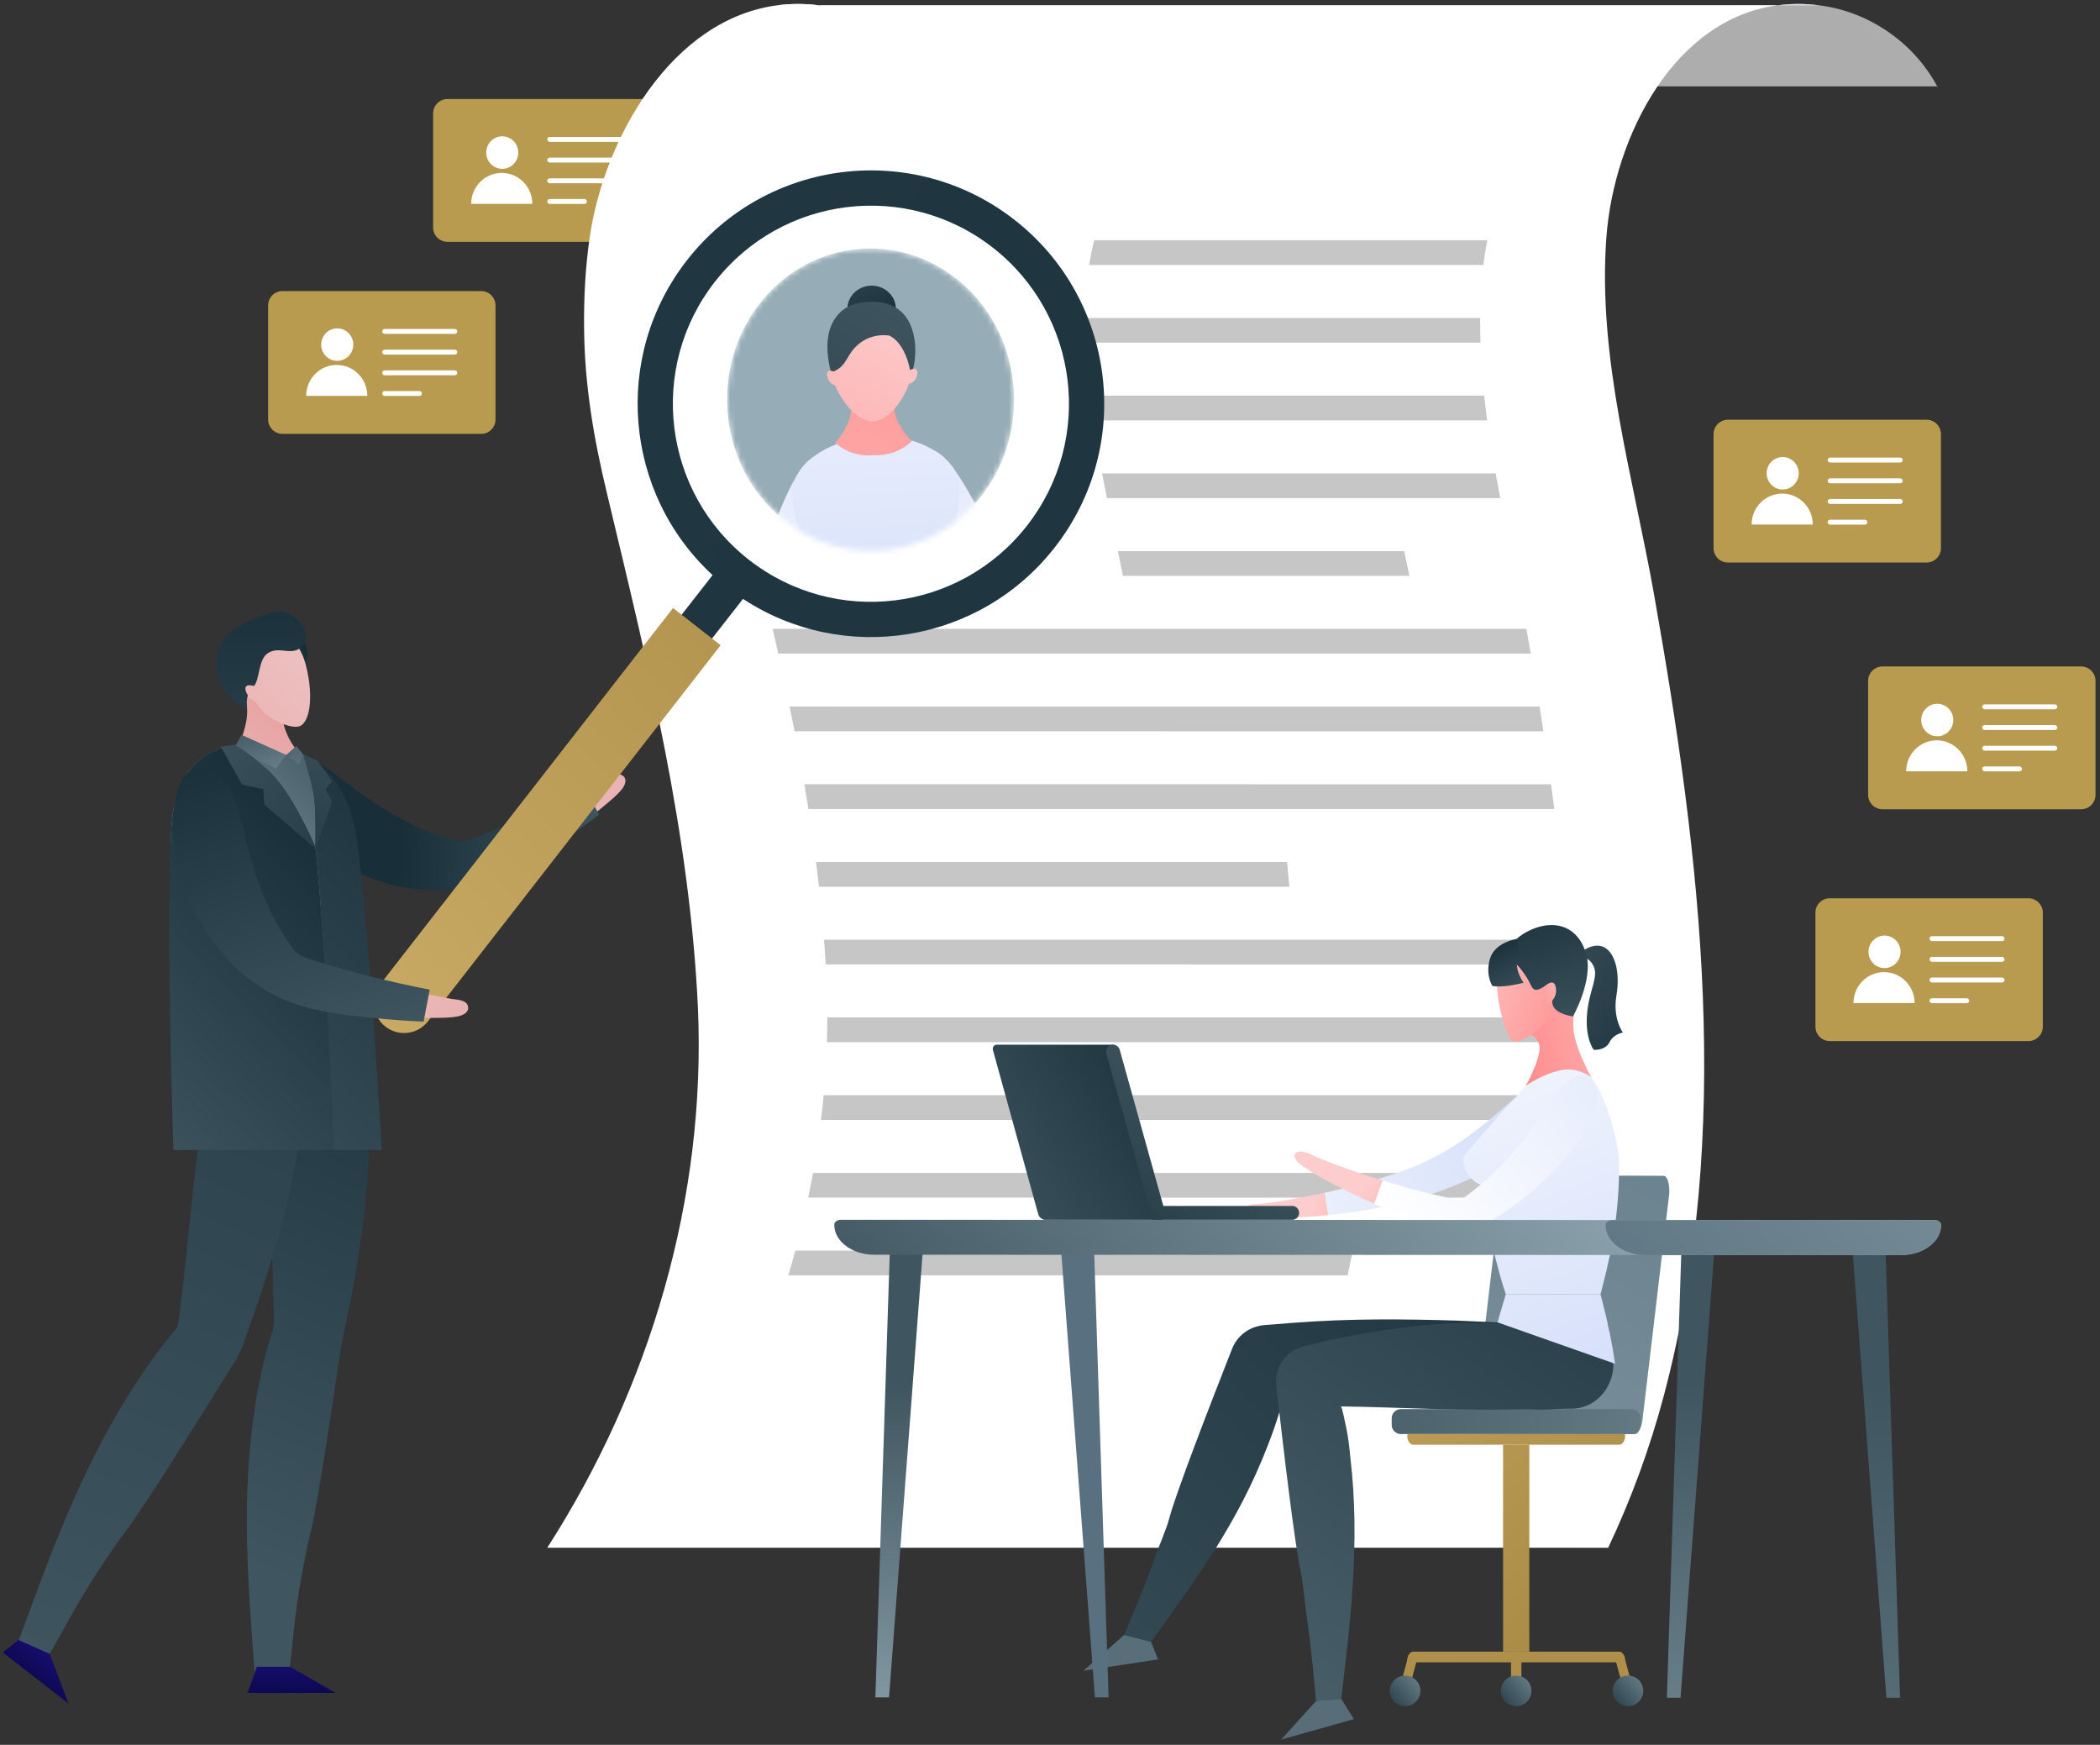 <svg viewBox="0 0 384 319" fill="none" xmlns="http://www.w3.org/2000/svg">
  <rect x="0" y="0" width="384" height="319" fill="#333333" stroke="none"/>
  <path d="M87.977 53.213H51.658C50.206 53.213 49.028 54.39 49.028 55.843V76.692C49.028 78.144 50.206 79.322 51.658 79.322H87.977C89.429 79.322 90.607 78.144 90.607 76.692V55.843C90.607 54.39 89.429 53.213 87.977 53.213Z" fill="#B99B50"/>
  <path d="M76.713 72.391H70.357C70.113 72.391 69.903 72.197 69.898 71.95C69.894 71.698 70.094 71.492 70.342 71.492H76.697C76.942 71.492 77.153 71.686 77.157 71.934C77.161 72.185 76.96 72.391 76.713 72.391Z" fill="white"/>
  <path d="M83.166 68.608H70.357C70.113 68.608 69.903 68.414 69.898 68.168C69.894 67.915 70.094 67.71 70.342 67.71H83.152C83.397 67.71 83.607 67.904 83.612 68.152C83.616 68.403 83.415 68.608 83.168 68.608H83.166Z" fill="white"/>
  <path d="M83.166 64.825H70.357C70.113 64.825 69.903 64.631 69.898 64.385C69.894 64.132 70.094 63.926 70.342 63.926H83.152C83.397 63.926 83.607 64.12 83.612 64.368C83.616 64.619 83.415 64.825 83.168 64.825H83.166Z" fill="white"/>
  <path d="M83.166 61.042H70.357C70.113 61.042 69.903 60.848 69.898 60.602C69.894 60.349 70.094 60.144 70.342 60.144H83.152C83.397 60.144 83.607 60.338 83.612 60.586C83.616 60.837 83.415 61.042 83.168 61.042H83.166Z" fill="white"/>
  <path d="M61.669 65.975C63.288 65.975 64.602 64.645 64.602 63.004C64.602 61.363 63.288 60.033 61.669 60.033C60.049 60.033 58.735 61.363 58.735 63.004C58.735 64.645 60.049 65.975 61.669 65.975Z" fill="white"/>
  <path d="M61.577 66.717C58.488 66.717 55.985 69.252 55.985 72.379H67.171C67.171 69.252 64.667 66.717 61.579 66.717H61.577Z" fill="white"/>
  <path d="M118.148 18.104H81.829C80.377 18.104 79.199 19.281 79.199 20.734V41.583C79.199 43.035 80.377 44.213 81.829 44.213H118.148C119.6 44.213 120.777 43.035 120.777 41.583V20.734C120.777 19.281 119.6 18.104 118.148 18.104Z" fill="#B99B50"/>
  <path d="M106.886 37.285H100.53C100.286 37.285 100.076 37.091 100.071 36.844C100.067 36.592 100.267 36.386 100.515 36.386H106.87C107.115 36.386 107.326 36.58 107.33 36.828C107.334 37.079 107.134 37.285 106.886 37.285Z" fill="white"/>
  <path d="M113.339 33.502H100.53C100.286 33.502 100.076 33.308 100.071 33.061C100.067 32.809 100.267 32.603 100.515 32.603H113.325C113.57 32.603 113.78 32.797 113.784 33.045C113.789 33.296 113.589 33.502 113.341 33.502H113.339Z" fill="white"/>
  <path d="M113.339 29.718H100.53C100.286 29.718 100.076 29.524 100.071 29.278C100.067 29.025 100.267 28.819 100.515 28.819H113.325C113.57 28.819 113.78 29.013 113.784 29.262C113.789 29.512 113.589 29.718 113.341 29.718H113.339Z" fill="white"/>
  <path d="M113.339 25.934H100.53C100.286 25.934 100.076 25.74 100.071 25.493C100.067 25.241 100.267 25.035 100.515 25.035H113.325C113.57 25.035 113.78 25.229 113.784 25.477C113.789 25.728 113.589 25.934 113.341 25.934H113.339Z" fill="white"/>
  <path d="M91.839 30.867C93.459 30.867 94.773 29.537 94.773 27.896C94.773 26.255 93.459 24.925 91.839 24.925C90.219 24.925 88.906 26.255 88.906 27.896C88.906 29.537 90.219 30.867 91.839 30.867Z" fill="white"/>
  <path d="M91.747 31.611C88.658 31.611 86.155 34.146 86.155 37.273H97.341C97.341 34.146 94.837 31.611 91.749 31.611H91.747Z" fill="white"/>
  <path d="M149.664 0.961H142.202C144.585 0.654 147.073 0.64 149.664 0.961Z" fill="url(#paint0_linear_3_7400)"/>
  <path d="M354.262 15.853C354.252 15.833 354.24 15.814 354.23 15.796H354.344L354.262 15.853Z" fill="url(#paint1_linear_3_7400)"/>
  <path d="M325.111 0.965C327.472 0.659 329.96 0.644 332.573 0.965C332.79 0.992 333.009 1.021 333.229 1.051C342.017 2.309 350.062 7.958 354.232 15.795H303.083L170.337 15.79L170.303 15.849C166.697 7.983 159.033 2.308 150.314 1.047C150.096 1.015 149.881 0.987 149.663 0.961L325.113 0.965H325.111Z" fill="url(#paint2_linear_3_7400)"/>
  <path d="M354.262 15.853C354.252 15.833 354.24 15.814 354.23 15.796H354.344L354.262 15.853Z" fill="url(#paint3_linear_3_7400)"/>
  <path d="M332.572 0.965H325.11C327.471 0.659 329.96 0.644 332.572 0.965Z" fill="url(#paint4_linear_3_7400)"/>
  <path d="M127.616 184.048C126.099 152.368 118.686 122.373 111.104 90.693C108.576 80.245 106.892 70.471 106.806 59.946C106.746 54.465 107.029 48.962 107.825 43.434C110.424 25.365 122.781 3.459 142.2 0.961C144.583 0.654 147.071 0.64 149.661 0.961L325.111 0.965C315.719 2.185 308.335 8.03 303.083 15.793C297.575 23.936 294.412 34.19 293.734 43.439C292.115 65.55 298.658 87.257 302.476 108.807C311.037 157.141 317.032 206.816 304.278 255.023C301.654 264.938 298.19 274.244 294.069 282.967L100.074 282.962C118.867 253.701 129.183 218.977 127.614 184.046L127.616 184.048Z" fill="url(#paint5_linear_3_7400)"/>
  <g opacity="0.5">
  <path d="M271.242 48.445C271.427 46.936 271.668 45.426 271.957 43.921H200.074C199.7 45.43 199.395 46.944 199.157 48.444H271.242V48.445Z" fill="#8E8E8E"/>
  <path d="M198.492 62.651H270.709C270.663 61.153 270.645 59.645 270.66 58.129H198.432C198.416 59.636 198.438 61.145 198.492 62.651Z" fill="#8E8E8E"/>
  <path d="M271.943 76.864C271.74 75.362 271.556 73.855 271.396 72.34H199.266C199.444 73.847 199.645 75.355 199.867 76.862H271.943V76.864Z" fill="#8E8E8E"/>
  <path d="M274.347 91.074C274.052 89.572 273.766 88.063 273.49 86.55H201.521C201.809 88.057 202.107 89.565 202.412 91.072H274.345L274.347 91.074Z" fill="#8E8E8E"/>
  <path d="M257.708 105.283C257.404 103.796 257.092 102.29 256.774 100.759H204.416C204.727 102.266 205.035 103.774 205.334 105.281H257.709L257.708 105.283Z" fill="#8E8E8E"/>
  <path d="M279.117 114.968L141.285 114.963C141.63 116.472 141.97 117.981 142.304 119.487L279.905 119.492C279.641 117.964 279.378 116.456 279.116 114.968H279.117Z" fill="#8E8E8E"/>
  <path d="M145.294 133.696L282.227 133.701C281.995 132.18 281.759 130.671 281.521 129.177L144.385 129.172C144.696 130.68 144.999 132.187 145.294 133.696Z" fill="#8E8E8E"/>
  <path d="M147.83 147.908L284.211 147.911C284.021 146.395 283.826 144.886 283.623 143.387L147.081 143.384C147.339 144.89 147.59 146.398 147.83 147.908Z" fill="#8E8E8E"/>
  <path d="M149.763 162.118L235.78 162.121C235.644 160.608 235.5 159.1 235.346 157.597L149.222 157.594C149.414 159.097 149.594 160.606 149.763 162.118Z" fill="#8E8E8E"/>
  <path d="M150.984 176.326L286.726 176.329C286.656 174.818 286.575 173.311 286.481 171.805L150.678 171.802C150.792 173.305 150.897 174.811 150.984 176.326Z" fill="#8E8E8E"/>
  <path d="M287.015 186.015L151.28 186.012C151.278 187.518 151.253 189.027 151.206 190.536L287.03 190.539C287.039 189.043 287.033 187.535 287.015 186.015Z" fill="#8E8E8E"/>
  <path d="M150.128 204.746L286.521 204.748C286.622 203.253 286.706 201.744 286.778 200.225L150.61 200.222C150.471 201.731 150.309 203.238 150.128 204.746Z" fill="#8E8E8E"/>
  <path d="M147.779 218.956L285.067 218.958C285.276 217.463 285.468 215.955 285.643 214.435L148.667 214.432C148.392 215.942 148.096 217.45 147.779 218.956Z" fill="#8E8E8E"/>
  <path d="M144.137 233.163L246.414 233.165C246.747 231.668 247.059 230.161 247.356 228.642L145.437 228.639C145.025 230.151 144.592 231.659 144.137 233.163Z" fill="#8E8E8E"/>
  </g>
  <mask id="mask0_3_7400" style="mask-type:luminance" maskUnits="userSpaceOnUse" x="132" y="45" width="54" height="56">
  <path d="M159.656 100.703C174.144 100.457 185.678 87.886 185.42 72.625C185.162 57.363 173.208 45.19 158.721 45.435C144.233 45.68 132.699 58.251 132.957 73.513C133.216 88.775 145.169 100.948 159.656 100.703Z" fill="white"/>
  </mask>
  <g mask="url(#mask0_3_7400)">
  <path d="M159.656 100.703C174.144 100.457 185.678 87.886 185.42 72.625C185.162 57.363 173.208 45.19 158.721 45.435C144.233 45.68 132.699 58.251 132.957 73.513C133.216 88.775 145.169 100.948 159.656 100.703Z" fill="#96ADB7"/>
  <path d="M147.083 99.908C150.809 92.863 154.425 85.498 150.303 83.648C146.18 81.8 141.51 96.251 139.362 101.95C138.697 103.713 137.811 106.548 136.903 109.623C136.467 111.101 137.165 112.79 138.478 113.436C139.752 114.062 141.166 113.493 141.722 112.13C143.734 107.197 145.817 102.3 147.082 99.908H147.083Z" fill="url(#paint6_linear_3_7400)"/>
  <path d="M174.117 98.289C169.634 91.735 165.225 84.85 169.114 82.521C173.004 80.192 179.246 93.99 182.013 99.394C182.87 101.066 184.065 103.776 185.307 106.722C185.904 108.139 185.399 109.899 184.166 110.699C182.97 111.472 181.501 111.076 180.798 109.788C178.251 105.129 175.639 100.513 174.117 98.288V98.289Z" fill="url(#paint7_linear_3_7400)"/>
  <path d="M174.643 86.035C172.734 82.921 169.08 81.06 165.577 80.246C165.112 80.132 164.665 80.047 164.244 79.993C162.981 79.748 161.576 79.666 160.019 79.773C159.733 79.78 159.571 79.789 159.571 79.789C159.571 79.789 159.41 79.799 159.124 79.827C158.345 79.868 157.608 79.949 156.914 80.07C156.566 80.132 156.229 80.202 155.902 80.282C150.564 81.546 143.867 85.273 144.99 91.901C145.057 92.453 145.153 93.032 145.271 93.628C146.223 98.398 148.647 104.348 149.589 107.819C151.3 115.606 152.117 121.696 152.117 121.696L161.869 121.112L171.622 120.529C171.622 120.529 171.758 114.382 172.592 106.443C173.075 103.328 174.475 98.191 175.095 93.705C175.184 93.064 175.257 92.437 175.308 91.83C175.311 90.248 175.623 88.775 175.093 87.136C174.978 86.724 174.829 86.354 174.641 86.036L174.643 86.035Z" fill="url(#paint8_linear_3_7400)"/>
  <path d="M159.433 60.67C161.878 60.641 163.838 58.727 163.811 56.395C163.784 54.062 161.779 52.195 159.334 52.224C156.889 52.252 154.929 54.166 154.957 56.498C154.984 58.831 156.988 60.698 159.433 60.67Z" fill="url(#paint9_linear_3_7400)"/>
  <path d="M163.671 75.64C162.897 72.755 163.224 70.172 163.224 70.172L159.465 70.258L155.706 70.344C155.706 70.344 156.158 72.909 155.523 75.827C154.89 78.744 152.71 80.949 152.71 80.949C152.71 80.949 155.305 83.625 159.777 83.217C164.265 83.419 166.726 80.626 166.726 80.626C166.726 80.626 164.444 78.525 163.669 75.64H163.671Z" fill="url(#paint10_linear_3_7400)"/>
  <path d="M159.109 55.561C149.082 55.644 151.234 67.963 153.273 71.679C155.625 75.968 158.07 76.955 159.63 77.092C161.181 76.882 163.576 75.784 165.718 71.392C167.574 67.586 169.13 55.182 159.11 55.561H159.109Z" fill="url(#paint11_linear_3_7400)"/>
  <path d="M156.286 63.592C159.015 60.612 162.638 61.364 162.638 61.364C162.638 61.364 165.723 62.537 166.583 68.674C167.825 65.368 167.623 60.808 165.801 58.152C164.397 56.105 162.198 55.102 159.266 55.169C159.206 55.169 159.146 55.172 159.107 55.173C159.047 55.173 158.986 55.175 158.926 55.176C155.993 55.244 153.845 56.348 152.542 58.457C150.776 61.313 151.192 65.069 151.955 68.102C154.783 67.074 154.523 65.514 156.286 63.591V63.592Z" fill="url(#paint12_linear_3_7400)"/>
  <path d="M152.826 68.094C152.826 68.094 150.913 67.03 151.264 68.821C151.612 70.613 153.473 70.592 153.473 70.592L152.828 68.094H152.826Z" fill="url(#paint13_linear_3_7400)"/>
  <path d="M166.121 67.787C166.121 67.787 167.98 66.636 167.717 68.441C167.454 70.246 165.597 70.313 165.597 70.313L166.121 67.787Z" fill="url(#paint14_linear_3_7400)"/>
  </g>
  <path d="M67.47 207.476C67.265 196.618 66.52 186.624 66.073 181.419H49.102C49.105 183.01 49.118 188.774 49.176 192.105C49.151 196.514 49.132 200.898 49.12 205.273C49.099 219.431 49.879 227.219 50.084 241.513C50.088 241.843 50.084 242.185 50.063 242.526L49.981 242.515C49.917 243.085 49.786 243.647 49.547 244.172C48.862 246.45 48.276 248.73 47.778 251.008C47.28 253.286 46.87 255.565 46.539 257.843C44.064 274.17 45.386 290.03 46.575 305.904L53.027 304.719C53.453 301.013 53.919 295.031 54.983 289.023C55.566 285.72 56.181 282.605 56.754 280.337C57.983 275.448 60.573 258.428 62.396 245.967C63.219 242.03 63.909 238.681 64.347 236.543C65.308 231.365 66.127 226.075 66.686 221.092C67.245 216.108 67.546 211.43 67.471 207.474L67.47 207.476Z" fill="url(#paint15_linear_3_7400)"/>
  <path d="M4.587 298.858L0.513 302.115L12.521 311.439L9.105 302.366L4.587 298.858Z" fill="url(#paint16_linear_3_7400)"/>
  <path d="M46.97 304.72L45.274 309.505H61.385L53.032 304.72H46.97Z" fill="url(#paint17_linear_3_7400)"/>
  <path d="M40.224 181.419C39.852 184.03 39.213 188.575 38.88 191.252C38.228 195.679 37.586 200.084 36.952 204.479C34.916 218.704 34.574 226.601 32.741 240.984C32.668 241.559 32.564 242.16 32.396 242.747C32.256 242.916 32.107 243.078 31.945 243.228C30.388 245.109 28.919 247.027 27.525 248.978C26.131 250.929 24.815 252.914 23.568 254.926C14.539 269.315 9.078 284.528 3.448 299.864L9.084 302.361C11.015 299.043 14.399 292.57 17.854 287.334C19.753 284.455 21.602 281.763 23.055 279.85C26.263 275.622 36.074 259.985 42.937 248.918C43.583 247.876 44.117 246.771 44.529 245.626C45.755 242.145 46.785 239.198 47.459 237.26C49.14 232.142 50.697 226.898 51.957 221.941C53.216 216.982 54.176 212.308 54.667 208.326C56.167 196.117 57.501 185.752 57.919 181.42H40.224V181.419Z" fill="url(#paint18_linear_3_7400)"/>
  <path d="M114.04 141.948C113.162 141.081 111.904 141.987 111.044 142.527C110.938 142.594 110.839 142.654 110.747 142.706C109.565 143.363 108.377 144.012 107.185 144.652L109.206 148.374C109.595 148.056 109.982 147.737 110.366 147.413C111.506 146.451 112.753 145.479 113.687 144.323C114.163 143.734 114.748 142.647 114.042 141.949L114.04 141.948Z" fill="url(#paint19_linear_3_7400)"/>
  <path d="M106.759 143.87C100.108 147.428 93.291 150.679 86.212 153.418C85.196 153.811 84.079 153.878 83.032 153.602C76.498 151.873 71.054 148.669 65.675 144.85C62.323 142.47 55.125 135.623 50.468 138.997C45.613 142.515 53.501 151.352 56.029 153.529C64.091 160.472 75.478 164.573 86.405 162.043C92.404 160.653 97.689 157.117 102.707 153.778C105.022 152.237 107.299 150.631 109.52 148.957L106.759 143.871V143.87Z" fill="url(#paint20_linear_3_7400)"/>
  <path d="M43.664 136.109C44.099 136.571 45.056 137.609 48.763 137.918C51.219 138.123 53.929 138.061 54.502 137.508C72.684 145.054 62.609 177.95 62.609 177.95L36.718 179.147C36.718 179.147 20.711 138.693 43.664 136.109Z" fill="url(#paint21_linear_3_7400)"/>
  <path d="M31.285 152.825C31.286 152.798 31.289 152.774 31.291 152.747C31.44 144.667 34.195 137.537 42.958 136.206C43.959 136.768 46.11 138.148 49.271 141.093C52.897 144.472 56.421 151.997 57.657 154.799C57.774 155.686 57.878 156.607 57.967 157.566C59.55 174.57 60.802 196.922 61.536 210.241H31.718C31.718 210.241 30.281 167.625 31.285 152.825Z" fill="url(#paint22_linear_3_7400)"/>
  <path d="M57.355 145.185C56.921 142.757 55.8 139.03 55.471 137.951C60.944 140.648 63.811 145.815 64.92 151.564C65.02 152.089 65.109 152.62 65.185 153.153C67.466 168.16 69.795 210.24 69.795 210.24H61.149C60.415 196.921 59.551 174.568 57.968 157.564C57.883 156.651 57.784 155.769 57.674 154.922C57.709 153.094 57.778 147.559 57.355 145.185Z" fill="url(#paint23_linear_3_7400)"/>
  <path d="M55.481 137.955C55.481 137.955 56.845 142.32 57.356 145.185C57.867 148.049 57.663 155.211 57.663 155.211L60.731 146.618L59.504 144.264L60.731 142.831L57.969 139.045L55.48 137.954L55.481 137.955Z" fill="url(#paint24_linear_3_7400)"/>
  <path d="M53.305 115.814C53.305 115.814 55.72 116.217 56.155 118.522C56.59 120.828 55.397 122.985 52.666 122.163C49.934 121.343 49.746 116.676 53.305 115.814Z" fill="url(#paint25_linear_3_7400)"/>
  <path d="M54.638 137.567C54.593 137.548 54.549 137.528 54.504 137.509C53.93 138.062 51.22 138.123 48.764 137.919C45.116 137.615 44.131 136.604 43.688 136.131C44.076 135.283 44.632 133.863 45.004 132.029C45.625 128.957 44.551 125.747 44.551 125.747L51.139 126.7C51.139 126.7 51.053 129.328 51.9 132.54C52.683 135.501 54.378 137.303 54.638 137.566V137.567Z" fill="url(#paint26_linear_3_7400)"/>
  <path d="M45.796 114.198C40.061 115.497 38.728 122.129 41.543 125.386C44.138 128.387 45.835 126.675 47.29 129.115C48.414 131 52.491 133.182 54.518 132.841C56.546 132.499 57.514 127.724 55.91 121.522C54.305 115.321 48.954 113.483 45.796 114.198Z" fill="url(#paint27_linear_3_7400)"/>
  <path d="M54.166 136.388L55.484 137.967L54.698 139.763L52.344 138.024L54.166 136.388Z" fill="url(#paint28_linear_3_7400)"/>
  <path d="M44.143 134.338L42.824 136.794L50.458 140.477L52.339 138.021L44.143 134.338Z" fill="url(#paint29_linear_3_7400)"/>
  <path d="M43.952 114.389C38.79 116.714 38.98 123.142 40.677 125.745C42.374 128.35 45.137 129.654 45.137 129.654C45.137 129.654 44.727 127.025 46.214 125.689C47.701 124.352 47.014 120.435 49.207 119.272C51.4 118.109 53.551 120.145 55.407 117.989C57.264 115.835 53.971 110.677 49.579 112.035C45.185 113.394 45.214 113.82 43.952 114.388V114.389Z" fill="url(#paint30_linear_3_7400)"/>
  <path d="M46.559 125.453C46.559 125.453 44.316 124.649 45.003 126.507C45.69 128.365 47.688 128.017 47.688 128.017L46.559 125.453Z" fill="url(#paint31_linear_3_7400)"/>
  <path d="M57.706 155.174C57.706 155.174 53.774 145.287 49.272 141.093C44.77 136.897 42.886 136.214 42.886 136.214L40.37 136.487L44.258 143.445L48.145 144.264L48.349 147.129L57.705 155.174H57.706Z" fill="url(#paint32_linear_3_7400)"/>
  <path d="M185.519 40.2C166.954 25.694 140.145 28.986 125.64 47.552C111.867 65.18 114.14 90.241 130.3 105.144L116.229 123.154L121.791 127.5L135.863 109.489C154.231 121.564 179.098 117.71 192.871 100.08C207.376 81.514 204.084 54.705 185.519 40.2ZM187.791 96.112C175.477 111.872 152.718 114.667 136.958 102.353C121.197 90.04 118.403 67.28 130.718 51.52C143.031 35.759 165.791 32.965 181.551 45.278C197.311 57.592 200.106 80.351 187.791 96.112Z" fill="url(#paint33_linear_3_7400)"/>
  <path d="M70.485 187.693C68.081 185.815 67.654 182.344 69.533 179.939L123.067 111.163L131.774 117.964L78.239 186.74C76.361 189.144 72.89 189.572 70.485 187.692V187.693Z" fill="url(#paint34_linear_3_7400)"/>
  <path d="M85.604 184.15C85.471 182.889 83.88 182.791 82.847 182.66C82.72 182.644 82.601 182.628 82.494 182.607C81.128 182.359 79.762 182.102 78.399 181.834L77.582 186.107C78.099 186.107 78.614 186.107 79.129 186.098C80.66 186.076 82.284 186.116 83.777 185.805C84.537 185.647 85.71 185.163 85.604 184.148V184.15Z" fill="url(#paint35_linear_3_7400)"/>
  <path d="M78.572 180.938C70.975 179.436 63.444 177.583 56.038 175.153C54.975 174.805 54.044 174.13 53.393 173.23C49.328 167.604 47.088 161.519 45.3 154.986C44.187 150.914 42.923 140.791 37.029 140.442C30.882 140.077 31.4 152.229 31.991 155.603C33.877 166.362 40.254 177.03 50.581 182.129C56.251 184.928 62.75 185.56 68.907 186.171C71.75 186.454 74.603 186.66 77.456 186.774L78.57 180.937L78.572 180.938Z" fill="url(#paint36_linear_3_7400)"/>
  <path d="M278.2 301.96H276.3V309.277H278.2V301.96Z" fill="url(#paint37_linear_3_7400)"/>
  <path d="M296.957 302.648L298.301 307.642L296.722 308.341L295.378 303.346L296.957 302.648Z" fill="url(#paint38_linear_3_7400)"/>
  <path d="M277.879 311.858C279.383 311.503 280.314 309.996 279.959 308.493C279.604 306.989 278.097 306.058 276.594 306.413C275.09 306.767 274.159 308.274 274.514 309.778C274.869 311.282 276.375 312.213 277.879 311.858Z" fill="url(#paint39_linear_3_7400)"/>
  <path d="M298.326 311.858C299.83 311.503 300.761 309.996 300.406 308.493C300.051 306.989 298.545 306.058 297.041 306.413C295.537 306.767 294.606 308.274 294.961 309.778C295.316 311.282 296.823 312.213 298.326 311.858Z" fill="url(#paint40_linear_3_7400)"/>
  <path d="M257.549 302.648L256.205 307.642L257.785 308.341L259.128 303.346L257.549 302.648Z" fill="url(#paint41_linear_3_7400)"/>
  <path d="M257.568 311.858C259.072 311.503 260.003 309.996 259.648 308.493C259.294 306.989 257.787 306.058 256.283 306.413C254.78 306.767 253.848 308.274 254.203 309.778C254.558 311.282 256.065 312.213 257.568 311.858Z" fill="url(#paint42_linear_3_7400)"/>
  <path d="M275.869 214.853L304.2 214.968C304.884 214.971 305.344 216.45 305.227 218.273L300.422 258.9C300.305 260.723 299.655 262.198 298.971 262.197L270.64 262.082C269.956 262.079 269.496 260.599 269.613 258.776L274.418 218.149C274.535 216.326 275.184 214.851 275.869 214.853Z" fill="url(#paint43_linear_3_7400)"/>
  <path d="M298.339 262.178H256.162C255.236 262.178 254.483 261.425 254.483 260.498V259.294C254.483 258.367 255.236 257.614 256.162 257.614H298.339C299.266 257.614 300.019 258.367 300.019 259.294V260.498C300.019 261.425 299.266 262.178 298.339 262.178Z" fill="url(#paint44_linear_3_7400)"/>
  <path d="M257.502 262.178H296.992C297.091 262.178 297.173 262.302 297.173 262.455C297.173 263.382 296.682 264.132 296.078 264.132H258.417C257.813 264.132 257.322 263.38 257.322 262.455C257.322 262.302 257.403 262.178 257.503 262.178H257.502Z" fill="url(#paint45_linear_3_7400)"/>
  <path d="M257.502 303.914H296.992C297.091 303.914 297.173 303.79 297.173 303.637C297.173 302.71 296.682 301.96 296.078 301.96H258.417C257.813 301.96 257.322 302.712 257.322 303.637C257.322 303.79 257.403 303.914 257.503 303.914H257.502Z" fill="url(#paint46_linear_3_7400)"/>
  <path d="M279.644 264.134H274.849V301.964H279.644V264.134Z" fill="url(#paint47_linear_3_7400)"/>
  <path d="M259.861 212.725C274.293 206.294 279.42 195.069 283.934 198.477C287.43 201.117 280.674 210.974 265.166 217.071C257.716 220 249.601 221.471 242.9 222.16L242.19 218.065C248.079 216.785 254.847 214.961 259.862 212.725H259.861Z" fill="url(#paint48_linear_3_7400)"/>
  <path d="M229.804 220.132C231.302 220.078 236.305 219.344 242.187 218.067L242.896 222.162C235.645 222.906 230.049 222.734 228.741 222.494C226.224 222.035 226.808 220.24 229.805 220.132H229.804Z" fill="url(#paint49_linear_3_7400)"/>
  <path d="M294.188 242.785C294.188 242.785 294.407 248.897 294.407 248.898C294.541 252.683 291.866 255.644 288.241 256.914C285.584 257.845 281.38 257.747 278.571 257.56C264.02 256.591 249.545 255.852 235.148 253.717C234.781 255.255 234.371 256.767 233.919 258.254C233.296 260.301 232.594 262.302 231.825 264.259C226.391 278.34 218.942 288.425 210.47 300.164L205.549 298.928C206.903 295.805 209.209 290.325 211.074 285.061C212.098 282.167 213.271 279.615 213.822 277.536C215.055 272.907 221.049 257.388 225.287 246.613C225.781 245.359 226.601 244.303 227.672 243.538C228.708 242.798 229.948 242.356 231.282 242.251C233.505 242.074 235.389 241.927 236.757 241.822C246.705 241.057 256.699 241.134 266.664 241.445C268.471 241.502 294.187 242.671 294.187 242.786L294.188 242.785Z" fill="url(#paint50_linear_3_7400)"/>
  <path d="M294.058 242.16L294.926 248.033C295.673 253.087 292.053 257.585 287.271 257.544C287.246 257.544 287.221 257.544 287.195 257.544C283.09 257.605 279.007 257.659 274.929 257.707C262.972 257.833 256.366 257.288 245.163 257.125C245.403 257.128 246.034 260.406 246.108 260.75C246.52 262.641 246.755 264.557 246.922 266.484C248.784 282.162 246.877 296.985 245.101 311.836L240.618 310.909C240.331 307.365 239.768 301.177 238.931 295.391C238.472 292.211 238.292 289.284 237.805 287.082C236.745 282.265 234.75 265.512 233.395 253.513C233.19 251.709 233.628 249.983 234.632 248.62C235.566 247.353 236.942 246.469 238.559 246.098C240.515 245.649 241.459 245.376 242.613 245.108C247.225 244.134 251.972 243.299 256.493 242.717C261.013 242.135 265.308 241.805 269.013 241.844C280.374 241.966 290.011 242.011 294.059 242.164L294.058 242.16Z" fill="url(#paint51_linear_3_7400)"/>
  <path d="M245.301 310.664L247.571 314.293L234.268 318.037L240.656 310.975L245.301 310.664Z" fill="url(#paint52_linear_3_7400)"/>
  <path d="M210.469 300.165L211.759 303.377L198.096 305.453L205.548 298.927L210.469 300.165Z" fill="url(#paint53_linear_3_7400)"/>
  <path d="M267.686 211.29C268.431 210.348 272.094 206.341 274.166 203.818C275.416 202.297 278.352 199.682 280.033 197.104C285.193 194.754 288.765 193.217 291.741 198.07C293.886 201.569 295.904 208.389 296.025 212.416C296.249 219.87 294.932 228.056 293.021 235.243C292.999 235.327 292.708 236.628 292.637 236.628H275.341C275.341 236.628 271.961 226.623 271.172 216.854C270.817 216.597 270.124 216.494 269.215 215.615C267.36 213.822 267.584 211.526 267.584 211.526C267.611 211.455 267.646 211.374 267.686 211.288V211.29Z" fill="url(#paint54_linear_3_7400)"/>
  <path d="M275.339 236.63H292.634C292.706 236.63 292.996 237.931 293.018 238.015C293.974 241.608 294.782 245.452 295.322 249.328L273.834 241.758L275.339 236.63Z" fill="url(#paint55_linear_3_7400)"/>
  <path d="M267.04 219.425C267.815 218.882 268.556 218.337 269.253 217.795C282.793 207.239 284.633 194.615 290.283 197.029C294.66 198.898 290.745 210.507 275.982 220.991C274.06 222.355 272.06 223.619 270.027 224.786C269.509 225.084 268.943 225.29 268.355 225.395C267.616 225.526 266.857 225.495 266.132 225.303C260.737 223.873 255.641 221.971 251.285 220.074L252.798 215.82C257.283 217.204 262.344 218.561 267.038 219.425H267.04Z" fill="url(#paint56_linear_3_7400)"/>
  <path d="M239.979 211.168C241.426 211.917 246.554 213.891 252.804 215.818L251.29 220.072C244.03 216.909 238.824 213.76 237.713 212.836C235.575 211.059 237.086 209.67 239.979 211.167V211.168Z" fill="url(#paint57_linear_3_7400)"/>
  <path d="M288.98 174.152C288.98 174.152 291.331 172.158 293.326 173.18C295.32 174.203 296.292 177.781 295.575 182.023C294.86 186.267 296.751 188.771 296.751 188.771C296.751 188.771 295.064 189.027 294.298 190.56C293.532 192.094 291.435 191.941 291.435 191.941C291.435 191.941 289.862 189.999 290.189 185.551C290.516 181.103 292.388 178.623 291.384 176.605C290.342 174.509 288.982 175.378 288.982 175.378V174.15L288.98 174.152Z" fill="url(#paint58_linear_3_7400)"/>
  <path d="M290.995 196.993C290.995 196.993 287.808 191.33 287.706 187.852C287.604 184.376 288.063 182.689 288.063 182.689C288.063 182.689 283.974 182.025 281.928 184.529C279.884 187.033 279.372 189.182 279.372 189.182C279.372 189.182 280.535 188.773 281.384 190.766C282.233 192.76 279.004 198.505 279.004 198.505C279.004 198.505 282.071 196.318 285.533 195.646C288.644 195.042 290.992 196.993 290.992 196.993H290.995Z" fill="url(#paint59_linear_3_7400)"/>
  <path d="M284.686 184.987C283.182 185.643 282.156 188.087 279.599 189.468C277.043 190.848 276.532 191.001 275.637 188.906C274.743 186.81 271.804 177.371 275.637 174.048C279.471 170.726 284.443 169.802 287.344 172.566C290.245 175.33 291.49 182.024 284.685 184.987H284.686Z" fill="url(#paint60_linear_3_7400)"/>
  <path d="M274.888 174.714C274.888 174.714 276.388 171.307 280.545 169.738C284.703 168.171 288.588 169.534 290.019 174.304C291.451 179.076 287.633 185.824 287.633 185.824C287.633 185.824 283.503 185.342 283.862 182.886C284.22 180.433 283.934 179.485 282.615 180.235C281.295 180.985 280.545 181.462 279.932 180.099C279.32 178.736 277.207 175.327 274.889 174.714H274.888Z" fill="url(#paint61_linear_3_7400)"/>
  <path d="M277.292 171.673C277.292 171.673 273.39 172.26 272.469 175.224C271.549 178.189 272.878 180.234 272.878 180.234C272.878 180.234 273.33 180.45 275.229 180.285C276.76 180.152 278.603 179.672 278.603 179.672C278.603 179.672 276.983 177.468 277.478 175.532C278.039 173.334 277.291 171.673 277.291 171.673H277.292Z" fill="url(#paint62_linear_3_7400)"/>
  <path d="M282.298 180.451C282.298 180.451 284.293 178.409 284.526 180.772C284.76 183.134 282.425 183.806 282.425 183.806L282.298 180.452V180.451Z" fill="url(#paint63_linear_3_7400)"/>
  <path d="M168.933 226.198L162.566 310.326H160.069L162.788 226.335L168.933 226.198Z" fill="url(#paint64_linear_3_7400)"/>
  <path d="M193.85 226.198L200.215 310.326H202.712L199.993 226.335L193.85 226.198Z" fill="url(#paint65_linear_3_7400)"/>
  <path d="M313.665 226.26L307.298 310.39H304.801L307.521 226.399L313.665 226.26Z" fill="url(#paint66_linear_3_7400)"/>
  <path d="M338.576 226.26L344.942 310.39H347.438L344.72 226.399L338.576 226.26Z" fill="url(#paint67_linear_3_7400)"/>
  <path d="M153.754 223.004L353.736 223.062C354.401 223.062 354.94 223.468 354.94 223.967C354.94 226.997 351.674 229.453 347.645 229.453L159.845 229.394C155.816 229.394 152.55 226.938 152.55 223.909C152.55 223.408 153.088 223.004 153.754 223.004Z" fill="url(#paint68_linear_3_7400)"/>
  <path d="M294.809 223.064H353.737C354.402 223.064 354.941 223.47 354.941 223.969C354.941 226.999 351.675 229.455 347.646 229.455H300.899C296.869 229.455 293.604 226.999 293.604 223.969C293.604 223.469 294.142 223.064 294.807 223.064H294.809Z" fill="url(#paint69_linear_3_7400)"/>
  <path d="M191.134 223.01H212.274C212.825 223.01 213.151 222.562 212.998 222.01L204.71 191.995C204.557 191.444 203.986 190.996 203.433 190.996H182.294C181.742 190.996 181.417 191.444 181.57 191.995L189.857 222.01C190.011 222.562 190.581 223.01 191.134 223.01Z" fill="url(#paint70_linear_3_7400)"/>
  <path d="M210.797 223.01H236.29C236.99 223.01 237.558 222.442 237.558 221.742C237.558 221.041 236.99 220.474 236.29 220.474H212.722L204.74 191.921C204.552 191.246 203.851 190.852 203.177 191.041C202.503 191.229 202.109 191.929 202.297 192.604L210.797 223.01Z" fill="url(#paint71_linear_3_7400)"/>
  <path d="M370.913 164.224H334.594C333.142 164.224 331.965 165.401 331.965 166.854V187.703C331.965 189.155 333.142 190.333 334.594 190.333H370.913C372.366 190.333 373.543 189.155 373.543 187.703V166.854C373.543 165.401 372.366 164.224 370.913 164.224Z" fill="#B99B50"/>
  <path d="M359.645 183.404H353.288C353.045 183.404 352.835 183.21 352.83 182.964C352.826 182.711 353.026 182.505 353.274 182.505H359.629C359.874 182.505 360.084 182.699 360.089 182.948C360.093 183.199 359.892 183.404 359.645 183.404Z" fill="white"/>
  <path d="M366.098 179.619H353.288C353.045 179.619 352.835 179.425 352.83 179.178C352.826 178.925 353.026 178.72 353.274 178.72H366.083C366.329 178.72 366.539 178.914 366.543 179.162C366.548 179.413 366.348 179.619 366.1 179.619H366.098Z" fill="white"/>
  <path d="M366.098 175.837H353.288C353.045 175.837 352.835 175.643 352.83 175.396C352.826 175.144 353.026 174.938 353.274 174.938H366.083C366.329 174.938 366.539 175.132 366.543 175.38C366.548 175.631 366.348 175.837 366.1 175.837H366.098Z" fill="white"/>
  <path d="M366.098 172.056H353.288C353.045 172.056 352.835 171.862 352.83 171.615C352.826 171.362 353.026 171.157 353.274 171.157H366.083C366.329 171.157 366.539 171.351 366.543 171.599C366.548 171.85 366.348 172.056 366.1 172.056H366.098Z" fill="white"/>
  <path d="M344.599 176.987C346.219 176.987 347.532 175.657 347.532 174.016C347.532 172.375 346.219 171.045 344.599 171.045C342.979 171.045 341.666 172.375 341.666 174.016C341.666 175.657 342.979 176.987 344.599 176.987Z" fill="white"/>
  <path d="M344.508 177.727C341.419 177.727 338.916 180.261 338.916 183.389H350.102C350.102 180.261 347.597 177.727 344.51 177.727H344.508Z" fill="white"/>
  <path d="M380.548 121.844H344.229C342.777 121.844 341.6 123.022 341.6 124.474V145.323C341.6 146.775 342.777 147.953 344.229 147.953H380.548C382.001 147.953 383.178 146.775 383.178 145.323V124.474C383.178 123.022 382.001 121.844 380.548 121.844Z" fill="#B99B50"/>
  <path d="M369.287 141.023H362.93C362.686 141.023 362.476 140.829 362.472 140.583C362.467 140.33 362.667 140.125 362.915 140.125H369.271C369.516 140.125 369.726 140.319 369.73 140.567C369.735 140.818 369.535 141.023 369.287 141.023Z" fill="white"/>
  <path d="M375.74 137.24H362.93C362.686 137.24 362.476 137.046 362.472 136.8C362.467 136.547 362.667 136.341 362.915 136.341H375.725C375.97 136.341 376.18 136.535 376.185 136.783C376.189 137.034 375.988 137.24 375.741 137.24H375.74Z" fill="white"/>
  <path d="M375.74 133.458H362.93C362.686 133.458 362.476 133.264 362.472 133.017C362.467 132.765 362.667 132.559 362.915 132.559H375.725C375.97 132.559 376.18 132.753 376.185 133.001C376.189 133.252 375.988 133.458 375.741 133.458H375.74Z" fill="white"/>
  <path d="M375.74 129.676H362.93C362.686 129.676 362.476 129.482 362.472 129.236C362.467 128.983 362.667 128.777 362.915 128.777H375.725C375.97 128.777 376.18 128.971 376.185 129.22C376.189 129.471 375.988 129.676 375.741 129.676H375.74Z" fill="white"/>
  <path d="M354.241 134.609C355.861 134.609 357.174 133.279 357.174 131.638C357.174 129.997 355.861 128.667 354.241 128.667C352.621 128.667 351.308 129.997 351.308 131.638C351.308 133.279 352.621 134.609 354.241 134.609Z" fill="white"/>
  <path d="M354.15 135.348C351.06 135.348 348.558 137.883 348.558 141.01H359.743C359.743 137.883 357.239 135.348 354.151 135.348H354.15Z" fill="white"/>
  <path d="M352.286 76.736H315.967C314.514 76.736 313.337 77.913 313.337 79.365V100.215C313.337 101.667 314.514 102.844 315.967 102.844H352.286C353.738 102.844 354.915 101.667 354.915 100.215V79.365C354.915 77.913 353.738 76.736 352.286 76.736Z" fill="#B99B50"/>
  <path d="M341.019 95.915H334.662C334.419 95.915 334.209 95.721 334.204 95.474C334.2 95.221 334.4 95.016 334.648 95.016H341.003C341.248 95.016 341.458 95.21 341.463 95.458C341.467 95.709 341.266 95.915 341.019 95.915Z" fill="white"/>
  <path d="M347.472 92.132H334.662C334.419 92.132 334.209 91.938 334.204 91.691C334.2 91.439 334.4 91.233 334.648 91.233H347.458C347.703 91.233 347.913 91.427 347.917 91.675C347.922 91.926 347.722 92.132 347.474 92.132H347.472Z" fill="white"/>
  <path d="M347.472 88.348H334.662C334.419 88.348 334.209 88.154 334.204 87.907C334.2 87.655 334.4 87.449 334.648 87.449H347.458C347.703 87.449 347.913 87.643 347.917 87.891C347.922 88.142 347.722 88.348 347.474 88.348H347.472Z" fill="white"/>
  <path d="M347.472 84.563H334.662C334.419 84.563 334.209 84.369 334.204 84.122C334.2 83.87 334.4 83.664 334.648 83.664H347.458C347.703 83.664 347.913 83.858 347.917 84.106C347.922 84.357 347.722 84.563 347.474 84.563H347.472Z" fill="white"/>
  <path d="M325.977 89.498C327.597 89.498 328.91 88.167 328.91 86.526C328.91 84.885 327.597 83.555 325.977 83.555C324.357 83.555 323.044 84.885 323.044 86.526C323.044 88.167 324.357 89.498 325.977 89.498Z" fill="white"/>
  <path d="M325.887 90.24C322.798 90.24 320.295 92.775 320.295 95.902H331.48C331.48 92.775 328.976 90.24 325.888 90.24H325.887Z" fill="white"/>
  <defs>
  <linearGradient id="paint0_linear_3_7400" x1="149.664" y1="0.844" x2="142.202" y2="0.844" gradientUnits="userSpaceOnUse">
  <stop stop-color="white"/>
  <stop offset="0.12" stop-color="#F4F6FD"/>
  <stop offset="0.38" stop-color="#E2E9FB"/>
  <stop offset="0.67" stop-color="#D8E1FA"/>
  <stop offset="1" stop-color="#D5DFFA"/>
  </linearGradient>
  <linearGradient id="paint1_linear_3_7400" x1="133.268" y1="138.198" x2="329.321" y2="29.663" gradientUnits="userSpaceOnUse">
  <stop stop-color="white"/>
  <stop offset="0.12" stop-color="#F4F6FD"/>
  <stop offset="0.38" stop-color="#E2E9FB"/>
  <stop offset="0.67" stop-color="#D8E1FA"/>
  <stop offset="1" stop-color="#D5DFFA"/>
  </linearGradient>
  <linearGradient id="paint2_linear_3_7400" x1="100.676" y1="92.136" x2="301.536" y2="-19.076" gradientUnits="userSpaceOnUse">
  <stop offset="1" stop-color="#ADADAD"/>
  </linearGradient>
  <linearGradient id="paint3_linear_3_7400" x1="354.286" y1="15.79" x2="354.286" y2="15.864" gradientUnits="userSpaceOnUse">
  <stop stop-color="white"/>
  <stop offset="0.05" stop-color="#F4F6FD"/>
  <stop offset="0.17" stop-color="#E2E9FB"/>
  <stop offset="0.29" stop-color="#D8E1FA"/>
  <stop offset="0.44" stop-color="#D5DFFA"/>
  <stop offset="0.63" stop-color="white"/>
  </linearGradient>
  <linearGradient id="paint4_linear_3_7400" x1="328.842" y1="0.711" x2="328.842" y2="1.013" gradientUnits="userSpaceOnUse">
  <stop stop-color="white"/>
  <stop offset="0.05" stop-color="#F4F6FD"/>
  <stop offset="0.17" stop-color="#E2E9FB"/>
  <stop offset="0.29" stop-color="#D8E1FA"/>
  <stop offset="0.44" stop-color="#D5DFFA"/>
  <stop offset="0.63" stop-color="white"/>
  </linearGradient>
  <linearGradient id="paint5_linear_3_7400" x1="212.593" y1="-32.576" x2="212.593" y2="474.953" gradientUnits="userSpaceOnUse">
  <stop offset="0.63" stop-color="white"/>
  </linearGradient>
  <linearGradient id="paint6_linear_3_7400" x1="122.926" y1="127.378" x2="167.857" y2="74.084" gradientUnits="userSpaceOnUse">
  <stop stop-color="white"/>
  <stop offset="1" stop-color="#D5DFFA"/>
  </linearGradient>
  <linearGradient id="paint7_linear_3_7400" x1="201.25" y1="122.508" x2="150.696" y2="74.925" gradientUnits="userSpaceOnUse">
  <stop stop-color="white"/>
  <stop offset="1" stop-color="#D5DFFA"/>
  </linearGradient>
  <linearGradient id="paint8_linear_3_7400" x1="156.163" y1="24.32" x2="161.849" y2="118.144" gradientUnits="userSpaceOnUse">
  <stop stop-color="white"/>
  <stop offset="1" stop-color="#D5DFFA"/>
  </linearGradient>
  <linearGradient id="paint9_linear_3_7400" x1="146.433" y1="45.908" x2="154.749" y2="62.608" gradientUnits="userSpaceOnUse">
  <stop stop-color="#3F5660"/>
  <stop offset="1" stop-color="#182F39"/>
  </linearGradient>
  <linearGradient id="paint10_linear_3_7400" x1="121.839" y1="156.566" x2="177.835" y2="28.206" gradientUnits="userSpaceOnUse">
  <stop stop-color="#FDCDCD"/>
  <stop offset="1" stop-color="#FF8686"/>
  </linearGradient>
  <linearGradient id="paint11_linear_3_7400" x1="165.349" y1="53.216" x2="123.827" y2="130.209" gradientUnits="userSpaceOnUse">
  <stop stop-color="#FDCDCD"/>
  <stop offset="1" stop-color="#FF8686"/>
  </linearGradient>
  <linearGradient id="paint12_linear_3_7400" x1="165.07" y1="52.641" x2="123.607" y2="129.523" gradientUnits="userSpaceOnUse">
  <stop stop-color="#3F5660"/>
  <stop offset="1" stop-color="#182F39"/>
  </linearGradient>
  <linearGradient id="paint13_linear_3_7400" x1="162.011" y1="51.415" x2="120.488" y2="128.409" gradientUnits="userSpaceOnUse">
  <stop stop-color="#FDCDCD"/>
  <stop offset="1" stop-color="#FF8686"/>
  </linearGradient>
  <linearGradient id="paint14_linear_3_7400" x1="172.557" y1="57.102" x2="131.033" y2="134.095" gradientUnits="userSpaceOnUse">
  <stop stop-color="#FDCDCD"/>
  <stop offset="1" stop-color="#FF8686"/>
  </linearGradient>
  <linearGradient id="paint15_linear_3_7400" x1="116.277" y1="182.159" x2="68.524" y2="295.969" gradientUnits="userSpaceOnUse">
  <stop stop-color="#182F39"/>
  <stop offset="1" stop-color="#3F5660"/>
  </linearGradient>
  <linearGradient id="paint16_linear_3_7400" x1="6.07" y1="306.387" x2="20.782" y2="288.985" gradientUnits="userSpaceOnUse">
  <stop stop-color="#0E0955"/>
  <stop offset="1" stop-color="#361EC8"/>
  </linearGradient>
  <linearGradient id="paint17_linear_3_7400" x1="100.985" y1="310.577" x2="101.781" y2="289.089" gradientUnits="userSpaceOnUse">
  <stop stop-color="#0E0955"/>
  <stop offset="1" stop-color="#361EC8"/>
  </linearGradient>
  <linearGradient id="paint18_linear_3_7400" x1="111.343" y1="84.075" x2="15.175" y2="313.274" gradientUnits="userSpaceOnUse">
  <stop stop-color="#182F39"/>
  <stop offset="1" stop-color="#3F5660"/>
  </linearGradient>
  <linearGradient id="paint19_linear_3_7400" x1="-24.923" y1="164.646" x2="197.315" y2="132.492" gradientUnits="userSpaceOnUse">
  <stop stop-color="#EFCBCB"/>
  <stop offset="0.28" stop-color="#EEC7C7"/>
  <stop offset="0.5" stop-color="#ECBDBD"/>
  <stop offset="0.7" stop-color="#E9ADAD"/>
  <stop offset="0.89" stop-color="#E69595"/>
  <stop offset="1" stop-color="#E38484"/>
  </linearGradient>
  <linearGradient id="paint20_linear_3_7400" x1="110.429" y1="151.887" x2="73.331" y2="150.653" gradientUnits="userSpaceOnUse">
  <stop stop-color="#3F5660"/>
  <stop offset="1" stop-color="#182F39"/>
  </linearGradient>
  <linearGradient id="paint21_linear_3_7400" x1="23.878" y1="184.074" x2="67.488" y2="140.464" gradientUnits="userSpaceOnUse">
  <stop offset="2.99532e-10" stop-color="#B0C7D1"/>
  <stop offset="0.991" stop-color="#3F5660"/>
  </linearGradient>
  <linearGradient id="paint22_linear_3_7400" x1="17.909" y1="205.653" x2="65.217" y2="158.346" gradientUnits="userSpaceOnUse">
  <stop stop-color="#3F5660"/>
  <stop offset="1" stop-color="#182F39"/>
  </linearGradient>
  <linearGradient id="paint23_linear_3_7400" x1="23.185" y1="213.545" x2="91.777" y2="144.954" gradientUnits="userSpaceOnUse">
  <stop stop-color="#3F5660"/>
  <stop offset="1" stop-color="#182F39"/>
  </linearGradient>
  <linearGradient id="paint24_linear_3_7400" x1="62.605" y1="125.869" x2="49.373" y2="174.161" gradientUnits="userSpaceOnUse">
  <stop stop-color="#3F5660"/>
  <stop offset="1" stop-color="#182F39"/>
  </linearGradient>
  <linearGradient id="paint25_linear_3_7400" x1="53.245" y1="125.712" x2="53.677" y2="113.191" gradientUnits="userSpaceOnUse">
  <stop stop-color="#182F39"/>
  <stop offset="1" stop-color="#182F39"/>
  </linearGradient>
  <linearGradient id="paint26_linear_3_7400" x1="22.115" y1="159.139" x2="73.869" y2="107.383" gradientUnits="userSpaceOnUse">
  <stop stop-color="#EFCBCB"/>
  <stop offset="1" stop-color="#E38484"/>
  </linearGradient>
  <linearGradient id="paint27_linear_3_7400" x1="65.283" y1="107.384" x2="-5.108" y2="179.411" gradientUnits="userSpaceOnUse">
  <stop stop-color="#EFCBCB"/>
  <stop offset="1" stop-color="#E38484"/>
  </linearGradient>
  <linearGradient id="paint28_linear_3_7400" x1="57.218" y1="146.692" x2="47.191" y2="120.296" gradientUnits="userSpaceOnUse">
  <stop stop-color="#718892"/>
  <stop offset="1" stop-color="#182F39"/>
  </linearGradient>
  <linearGradient id="paint29_linear_3_7400" x1="51.879" y1="148.721" x2="41.852" y2="122.323" gradientUnits="userSpaceOnUse">
  <stop stop-color="#869DA7"/>
  <stop offset="1" stop-color="#182F39"/>
  </linearGradient>
  <linearGradient id="paint30_linear_3_7400" x1="42.407" y1="140.164" x2="41.956" y2="105.999" gradientUnits="userSpaceOnUse">
  <stop stop-color="#2B424C"/>
  <stop offset="1" stop-color="#182F39"/>
  </linearGradient>
  <linearGradient id="paint31_linear_3_7400" x1="65.481" y1="107.174" x2="-4.91" y2="179.202" gradientUnits="userSpaceOnUse">
  <stop stop-color="#EFCBCB"/>
  <stop offset="1" stop-color="#E38484"/>
  </linearGradient>
  <linearGradient id="paint32_linear_3_7400" x1="34.816" y1="130.313" x2="76.104" y2="171.601" gradientUnits="userSpaceOnUse">
  <stop stop-color="#3F5660"/>
  <stop offset="1" stop-color="#182F39"/>
  </linearGradient>
  <linearGradient id="paint33_linear_3_7400" x1="-117.912" y1="-67.401" x2="500.437" y2="276.377" gradientUnits="userSpaceOnUse">
  <stop stop-color="#253C46"/>
  <stop offset="1" stop-color="#182F39"/>
  </linearGradient>
  <linearGradient id="paint34_linear_3_7400" x1="167.142" y1="84.339" x2="42.265" y2="206.456" gradientUnits="userSpaceOnUse">
  <stop stop-color="#AA8B45"/>
  <stop offset="1" stop-color="#D0B16B"/>
  </linearGradient>
  <linearGradient id="paint35_linear_3_7400" x1="-39.605" y1="111.764" x2="157.845" y2="230.811" gradientUnits="userSpaceOnUse">
  <stop stop-color="#EFCBCB"/>
  <stop offset="0.28" stop-color="#EEC7C7"/>
  <stop offset="0.5" stop-color="#ECBDBD"/>
  <stop offset="0.7" stop-color="#E9ADAD"/>
  <stop offset="0.89" stop-color="#E69595"/>
  <stop offset="1" stop-color="#E38484"/>
  </linearGradient>
  <linearGradient id="paint36_linear_3_7400" x1="63.103" y1="192.289" x2="43.443" y2="133.734" gradientUnits="userSpaceOnUse">
  <stop stop-color="#3F5660"/>
  <stop offset="1" stop-color="#182F39"/>
  </linearGradient>
  <linearGradient id="paint37_linear_3_7400" x1="234.939" y1="202.082" x2="323.388" y2="257.437" gradientUnits="userSpaceOnUse">
  <stop stop-color="#D0B16B"/>
  <stop offset="1" stop-color="#AA8B45"/>
  </linearGradient>
  <linearGradient id="paint38_linear_3_7400" x1="231.748" y1="224.941" x2="306.556" y2="317.515" gradientUnits="userSpaceOnUse">
  <stop stop-color="#D0B16B"/>
  <stop offset="1" stop-color="#AA8B45"/>
  </linearGradient>
  <linearGradient id="paint39_linear_3_7400" x1="282.092" y1="306.621" x2="273.668" y2="313.685" gradientUnits="userSpaceOnUse">
  <stop stop-color="#778E98"/>
  <stop offset="1" stop-color="#182F39"/>
  </linearGradient>
  <linearGradient id="paint40_linear_3_7400" x1="302.539" y1="306.621" x2="294.116" y2="313.685" gradientUnits="userSpaceOnUse">
  <stop stop-color="#778E98"/>
  <stop offset="1" stop-color="#182F39"/>
  </linearGradient>
  <linearGradient id="paint41_linear_3_7400" x1="192.575" y1="224.941" x2="267.383" y2="317.515" gradientUnits="userSpaceOnUse">
  <stop stop-color="#D0B16B"/>
  <stop offset="1" stop-color="#AA8B45"/>
  </linearGradient>
  <linearGradient id="paint42_linear_3_7400" x1="261.782" y1="306.621" x2="253.358" y2="313.685" gradientUnits="userSpaceOnUse">
  <stop stop-color="#778E98"/>
  <stop offset="1" stop-color="#182F39"/>
  </linearGradient>
  <linearGradient id="paint43_linear_3_7400" x1="329.981" y1="170.736" x2="261.637" y2="279.59" gradientUnits="userSpaceOnUse">
  <stop stop-color="#607786"/>
  <stop offset="1" stop-color="#7D949E"/>
  </linearGradient>
  <linearGradient id="paint44_linear_3_7400" x1="313.943" y1="255.96" x2="204.832" y2="267.667" gradientUnits="userSpaceOnUse">
  <stop stop-color="#6A818B"/>
  <stop offset="1" stop-color="#324953"/>
  </linearGradient>
  <linearGradient id="paint45_linear_3_7400" x1="225.294" y1="198.497" x2="300.1" y2="291.072" gradientUnits="userSpaceOnUse">
  <stop stop-color="#D0B16B"/>
  <stop offset="1" stop-color="#AA8B45"/>
  </linearGradient>
  <linearGradient id="paint46_linear_3_7400" x1="-610.176" y1="275.287" x2="-609.108" y2="327.791" gradientUnits="userSpaceOnUse">
  <stop stop-color="#D0B16B"/>
  <stop offset="1" stop-color="#AA8B45"/>
  </linearGradient>
  <linearGradient id="paint47_linear_3_7400" x1="215.391" y1="206.498" x2="290.197" y2="299.073" gradientUnits="userSpaceOnUse">
  <stop stop-color="#D0B16B"/>
  <stop offset="1" stop-color="#AA8B45"/>
  </linearGradient>
  <linearGradient id="paint48_linear_3_7400" x1="208.688" y1="241.035" x2="279.056" y2="204.565" gradientUnits="userSpaceOnUse">
  <stop stop-color="white"/>
  <stop offset="1" stop-color="#D5DFFA"/>
  </linearGradient>
  <linearGradient id="paint49_linear_3_7400" x1="239.675" y1="220.74" x2="267.09" y2="223.946" gradientUnits="userSpaceOnUse">
  <stop stop-color="#FDCDCD"/>
  <stop offset="1" stop-color="#FF8686"/>
  </linearGradient>
  <linearGradient id="paint50_linear_3_7400" x1="99.458" y1="356.918" x2="287.021" y2="185.842" gradientUnits="userSpaceOnUse">
  <stop stop-color="#49606A"/>
  <stop offset="1" stop-color="#182F39"/>
  </linearGradient>
  <linearGradient id="paint51_linear_3_7400" x1="182.955" y1="336.457" x2="295.484" y2="177.713" gradientUnits="userSpaceOnUse">
  <stop stop-color="#59707A"/>
  <stop offset="1" stop-color="#182F39"/>
  </linearGradient>
  <linearGradient id="paint52_linear_3_7400" x1="112.789" y1="189.187" x2="193.944" y2="276.415" gradientUnits="userSpaceOnUse">
  <stop stop-color="#607781"/>
  <stop offset="1" stop-color="#576E78"/>
  </linearGradient>
  <linearGradient id="paint53_linear_3_7400" x1="90.816" y1="160.968" x2="161.48" y2="258.713" gradientUnits="userSpaceOnUse">
  <stop stop-color="#435A64"/>
  <stop offset="1" stop-color="#586F79"/>
  </linearGradient>
  <linearGradient id="paint54_linear_3_7400" x1="263.686" y1="165.775" x2="297.078" y2="251.778" gradientUnits="userSpaceOnUse">
  <stop stop-color="white"/>
  <stop offset="1" stop-color="#D5DFFA"/>
  </linearGradient>
  <linearGradient id="paint55_linear_3_7400" x1="255.909" y1="168.797" x2="289.302" y2="254.799" gradientUnits="userSpaceOnUse">
  <stop stop-color="white"/>
  <stop offset="1" stop-color="#D5DFFA"/>
  </linearGradient>
  <linearGradient id="paint56_linear_3_7400" x1="255.18" y1="224.903" x2="320.875" y2="178.563" gradientUnits="userSpaceOnUse">
  <stop stop-color="white"/>
  <stop offset="1" stop-color="#D5DFFA"/>
  </linearGradient>
  <linearGradient id="paint57_linear_3_7400" x1="248.956" y1="216.979" x2="273.197" y2="234.635" gradientUnits="userSpaceOnUse">
  <stop stop-color="#FDCDCD"/>
  <stop offset="1" stop-color="#FF8686"/>
  </linearGradient>
  <linearGradient id="paint58_linear_3_7400" x1="308.675" y1="192.077" x2="275.242" y2="172.548" gradientUnits="userSpaceOnUse">
  <stop stop-color="#182F39"/>
  <stop offset="1" stop-color="#3F5660"/>
  </linearGradient>
  <linearGradient id="paint59_linear_3_7400" x1="309.112" y1="186.607" x2="275.087" y2="191.891" gradientUnits="userSpaceOnUse">
  <stop stop-color="#FDCDCD"/>
  <stop offset="1" stop-color="#FF8686"/>
  </linearGradient>
  <linearGradient id="paint60_linear_3_7400" x1="264.38" y1="173.967" x2="293.723" y2="186.133" gradientUnits="userSpaceOnUse">
  <stop stop-color="#FDCDCD"/>
  <stop offset="1" stop-color="#FF8686"/>
  </linearGradient>
  <linearGradient id="paint61_linear_3_7400" x1="277.655" y1="162.476" x2="289.004" y2="190.797" gradientUnits="userSpaceOnUse">
  <stop stop-color="#182F39"/>
  <stop offset="1" stop-color="#3F5660"/>
  </linearGradient>
  <linearGradient id="paint62_linear_3_7400" x1="273.202" y1="172.34" x2="278.518" y2="182.564" gradientUnits="userSpaceOnUse">
  <stop stop-color="#182F39"/>
  <stop offset="1" stop-color="#3F5660"/>
  </linearGradient>
  <linearGradient id="paint63_linear_3_7400" x1="288.23" y1="179.034" x2="278.874" y2="183.839" gradientUnits="userSpaceOnUse">
  <stop stop-color="#FDCDCD"/>
  <stop offset="1" stop-color="#FF8686"/>
  </linearGradient>
  <linearGradient id="paint64_linear_3_7400" x1="164.501" y1="372.949" x2="164.501" y2="253.207" gradientUnits="userSpaceOnUse">
  <stop stop-color="#C7DEE8"/>
  <stop offset="1" stop-color="#3F5660"/>
  </linearGradient>
  <linearGradient id="paint65_linear_3_7400" x1="198.281" y1="-84.674" x2="198.281" y2="-84.674" gradientUnits="userSpaceOnUse">
  <stop stop-color="#8AA1B5"/>
  <stop offset="1" stop-color="#29404A"/>
  </linearGradient>
  <linearGradient id="paint66_linear_3_7400" x1="309.233" y1="373.013" x2="309.233" y2="253.269" gradientUnits="userSpaceOnUse">
  <stop stop-color="#93AAB4"/>
  <stop offset="1" stop-color="#3F5660"/>
  </linearGradient>
  <linearGradient id="paint67_linear_3_7400" x1="343.008" y1="373.013" x2="343.008" y2="253.269" gradientUnits="userSpaceOnUse">
  <stop stop-color="#6D848E"/>
  <stop offset="1" stop-color="#3F5660"/>
  </linearGradient>
  <linearGradient id="paint68_linear_3_7400" x1="392.468" y1="118.983" x2="145.5" y2="307.503" gradientUnits="userSpaceOnUse">
  <stop stop-color="#DDF4FE"/>
  <stop offset="1" stop-color="#243B45"/>
  </linearGradient>
  <linearGradient id="paint69_linear_3_7400" x1="367.051" y1="192.252" x2="291.087" y2="250.239" gradientUnits="userSpaceOnUse">
  <stop stop-color="#7D949E"/>
  <stop offset="1" stop-color="#5B7280"/>
  </linearGradient>
  <linearGradient id="paint70_linear_3_7400" x1="176.137" y1="219.852" x2="218.825" y2="193.913" gradientUnits="userSpaceOnUse">
  <stop stop-color="#3F5660"/>
  <stop offset="1" stop-color="#182F39"/>
  </linearGradient>
  <linearGradient id="paint71_linear_3_7400" x1="225.926" y1="198.523" x2="194.861" y2="242.267" gradientUnits="userSpaceOnUse">
  <stop stop-color="#3F5660"/>
  <stop offset="1" stop-color="#182F39"/>
  </linearGradient>
  </defs>
</svg>
